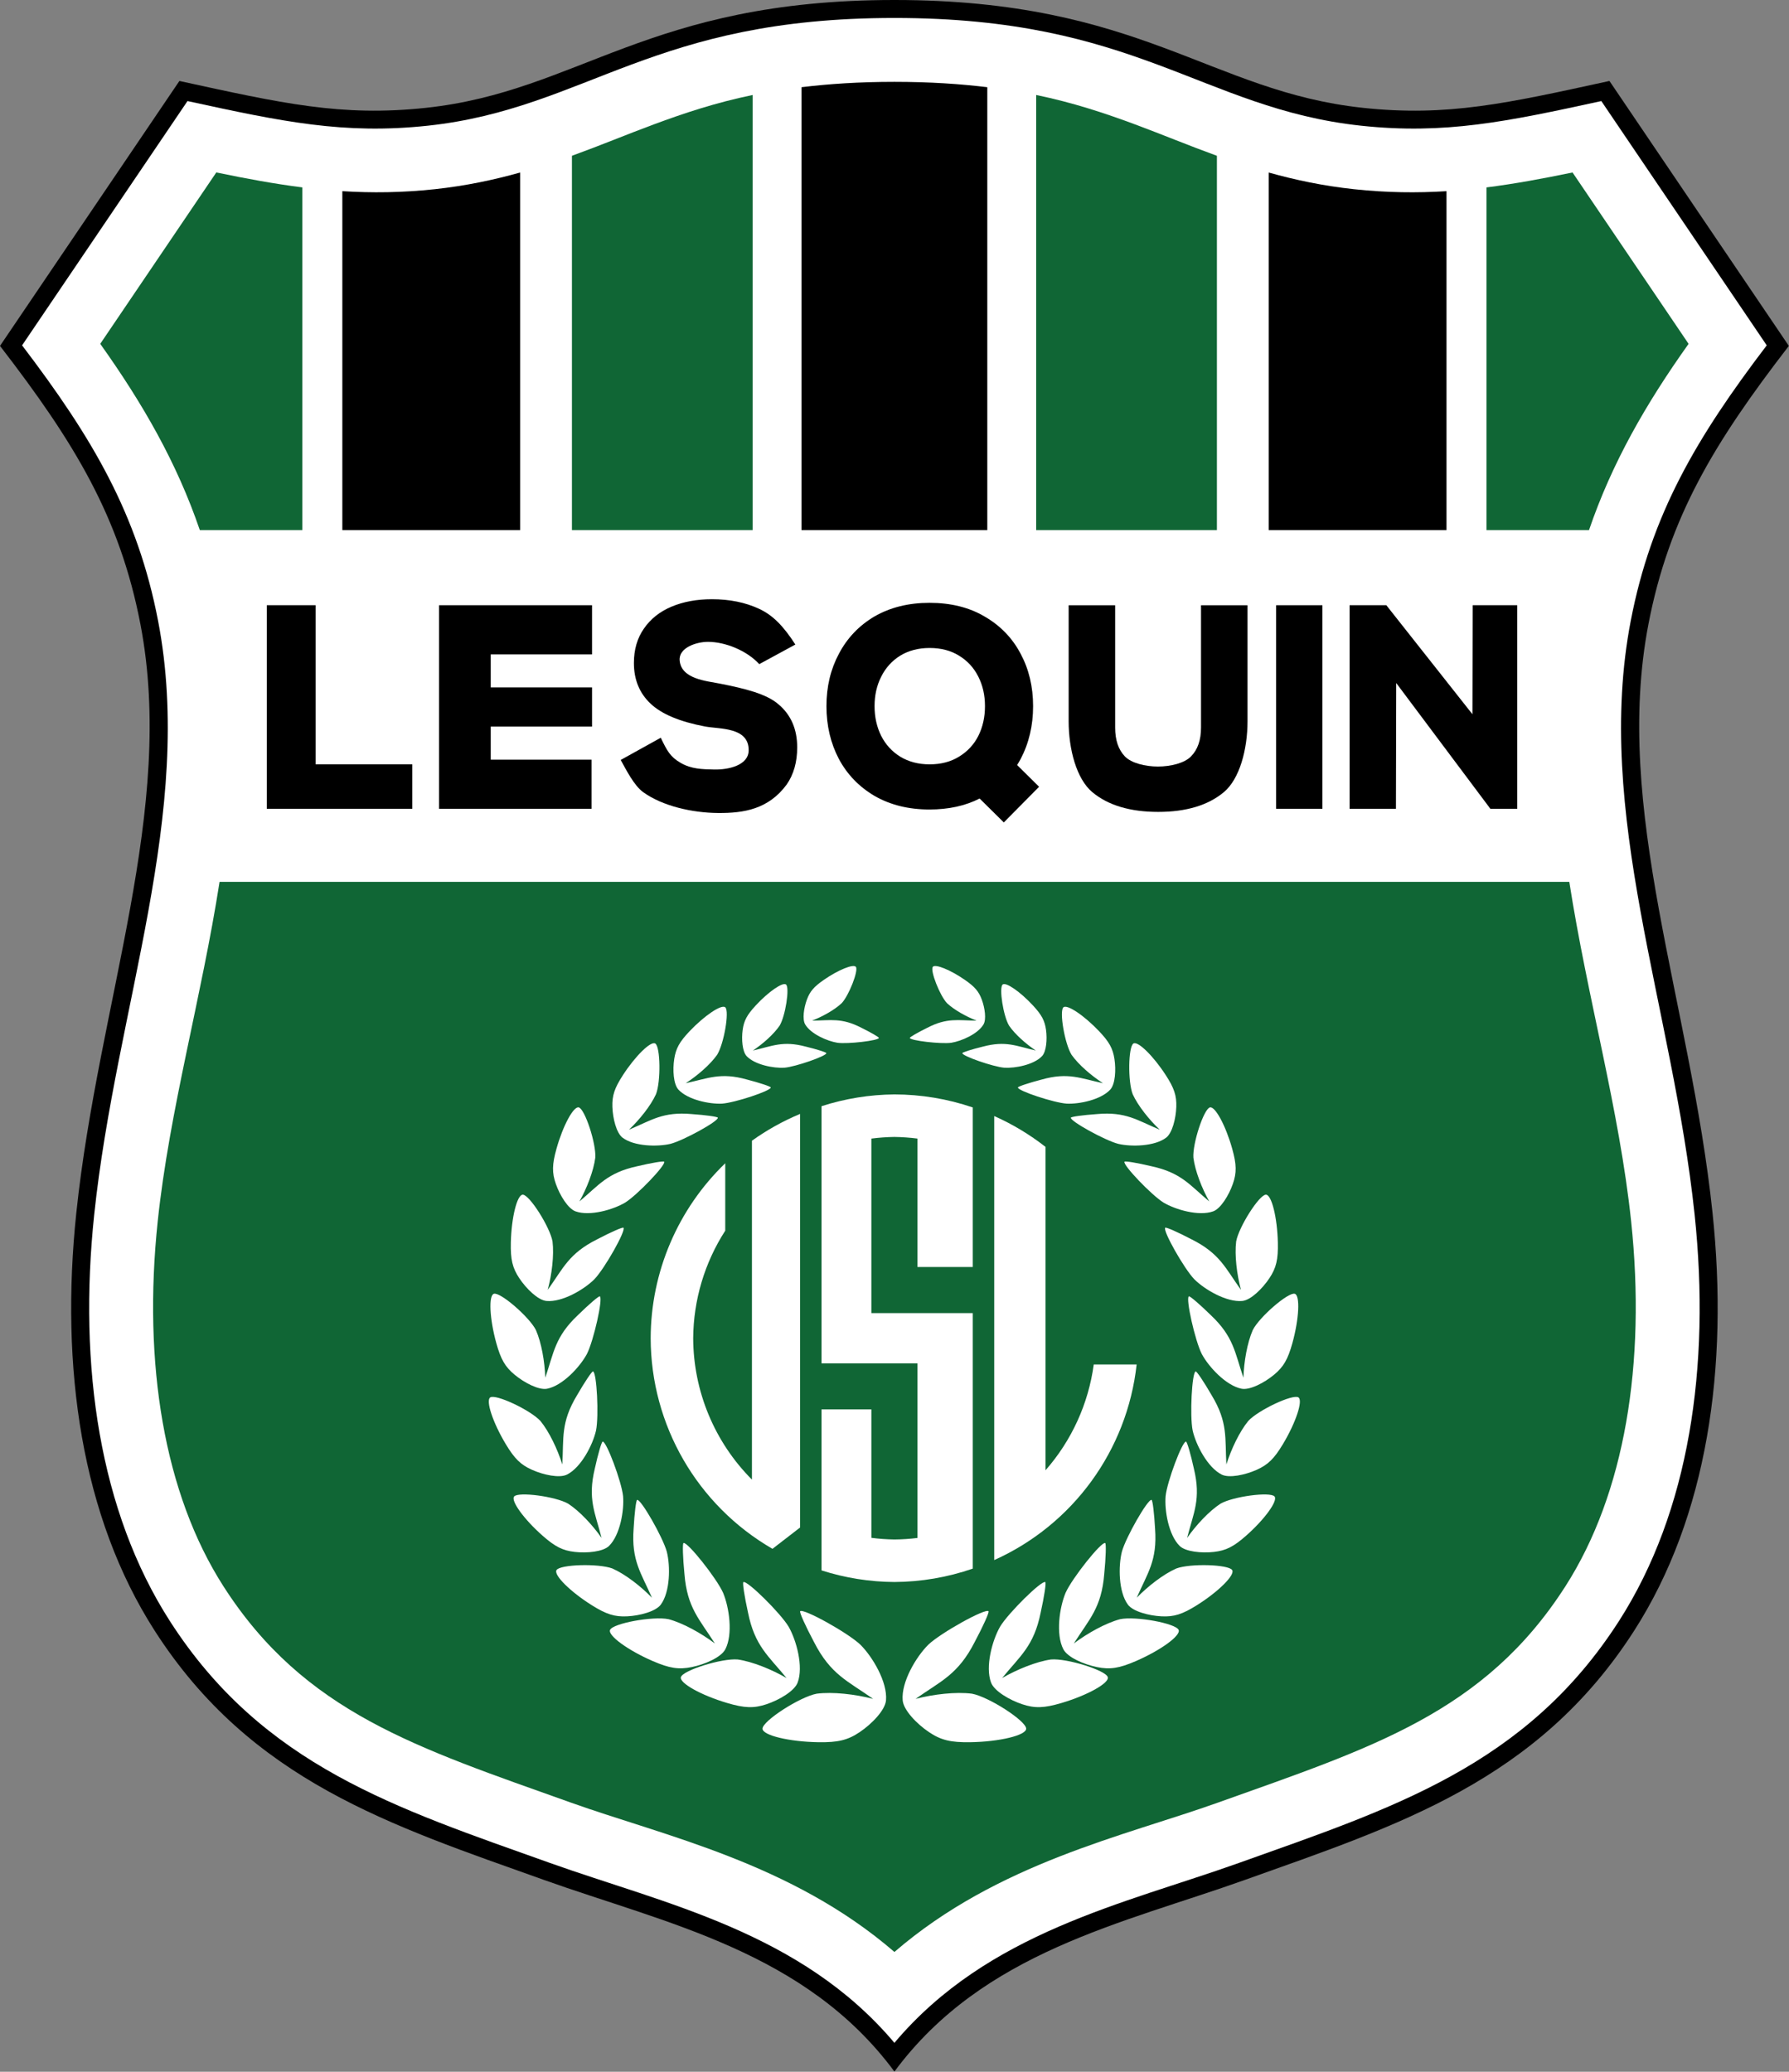 <?xml version="1.0" encoding="UTF-8"?>
<svg width="690.93" height="800" version="1.1" viewBox="0 0 518.2 600" xml:space="preserve" xmlns="http://www.w3.org/2000/svg"><rect x="0" y="0" width="518.2" height="600" fill="#808080" stroke="none"/><g transform="matrix(.881 0 0 .881 -6.003 -6.567)" stroke-width="1.135"><path d="m300.88 7.453c-81.122 0-103.65 30.034-153.99 35.443-27.918 3-47.492-1.506-81.094-8.826l-58.984 87.092c24.488 31.73 39.387 56.272 46.164 91.46 11.721 60.856-13.742 124.03-21.07 193.53-5.366 50.891 1.726 99.877 25.73 137.31 31.739 49.497 77.747 64.026 127.95 81.953 40.28 14.385 86.08 23.566 115.3 63.018 29.218-39.452 75.017-48.633 115.3-63.018 50.2-17.927 96.209-32.456 127.95-81.953 24.004-37.433 31.096-86.419 25.73-137.31-7.328-69.497-32.792-132.67-21.07-193.53 6.777-35.188 21.676-59.729 46.163-91.46l-58.983-87.092c-33.602 7.32-53.176 11.826-81.094 8.826-50.343-5.409-72.869-35.443-153.99-35.443z"/><path d="m300.88 13.359c39.832 0 64.728 7.255 86.483 15.324 21.755 8.07 40.643 17.265 66.876 20.084 27.61 2.967 47.935-1.309 79.064-8.092l54.387 80.305c-23.141 30.391-37.975 55.582-44.705 90.523-12.165 63.161 13.779 126.81 20.997 195.26 5.268 49.958-1.803 97.595-24.828 133.5-30.623 47.756-74.638 61.607-124.96 79.579-37.716 13.469-82.582 22.701-113.31 59.156-30.728-36.456-75.595-45.688-113.31-59.156-50.325-17.972-94.34-31.823-124.96-79.579-23.025-35.907-30.096-83.545-24.828-133.5 7.218-68.449 33.162-132.1 20.997-195.26-6.73-34.941-21.566-60.132-44.707-90.523l54.388-80.305c31.131 6.783 51.454 11.059 79.064 8.092 26.233-2.819 45.121-12.014 66.876-20.084s46.651-15.324 86.483-15.324z" color="#000000" fill="#fff" stroke-width="1.135" style="-inkscape-stroke:none"/><path d="m78.999 297.35c-5.921 38.059-16.466 74.94-20.333 111.62-4.918 46.641 2.075 89.483 21.621 119.96 26.653 41.566 63.578 53.007 114.35 71.137 30.662 10.95 72.362 19.805 106.25 49.061 33.887-29.254 75.586-38.111 106.25-49.061 50.768-18.13 87.694-29.572 114.35-71.137 19.546-30.482 26.541-73.324 21.623-119.96-3.867-36.675-14.411-73.557-20.332-111.62z" color="#000000" fill="#106635" stroke-width="1.135" style="-inkscape-stroke:none"/><g stroke-width="1.135"><path d="m423.95 64.17v117.55h58.452v-111.42c-9.695 0.603-19.613 0.509-30.403-0.65-10.285-1.105-19.489-3.087-28.049-5.477z" color="#000000" style="-inkscape-stroke:none"/><path d="m177.82 64.17c-8.56 2.39-17.765 4.372-28.05 5.477-10.79 1.159-20.707 1.254-30.401 0.65v111.42h58.452z" color="#000000" style="-inkscape-stroke:none"/><path d="m523.84 64.147c-9.844 2.043-19.094 3.746-28.299 4.913v112.66h33.712c7.545-22.098 18.702-41.52 32.742-61.233z" color="#000000" fill="#106635" style="-inkscape-stroke:none"/><path d="m77.924 64.147-38.153 56.336c14.04 19.713 25.197 39.135 32.742 61.233h33.712v-112.66c-9.206-1.167-18.456-2.872-28.301-4.915z" color="#000000" fill="#106635" style="-inkscape-stroke:none"/><path d="m347.49 38.676v143.04h59.424v-123.05c-9.438-3.432-18.22-7.093-26.851-10.295-10.101-3.747-20.38-7.167-32.574-9.697z" color="#000000" fill="#106635" style="-inkscape-stroke:none"/><path d="m254.28 38.676c-12.194 2.531-22.474 5.95-32.575 9.697-8.63 3.201-17.411 6.862-26.849 10.293v123.05h59.424z" color="#000000" fill="#106635" style="-inkscape-stroke:none"/><path d="m300.88 34.359c-11.623 0-21.561 0.675-30.542 1.759v145.6h61.085v-145.6c-8.981-1.084-18.919-1.759-30.543-1.759z" color="#000000" style="-inkscape-stroke:none"/></g><path d="m94.537 206.41h16.047v52.31h31.791v14.627h-47.839z" style="white-space:pre"/><path d="m151.17 206.41h50.3v16.162h-33.312v10.855h33.312v12.88h-33.312v10.879h33.141v16.162h-50.129z" style="white-space:pre"/><path d="m242.88 274.71c-8.429-0.065-18.196-2.238-24.614-6.863-2.997-2.16-5.673-7.503-7.372-10.574l13.17-7.305c2.063 4.292 3.112 6.297 6.577 8.29 3.511 2.019 7.037 2.076 11.041 2.157 4.596 0.092 11.237-1.337 11.285-6.293 0.075-7.724-9.545-6.944-14.348-7.853-8.31-1.572-14.287-4.074-17.927-7.521-3.64-3.447-5.46-7.897-5.46-13.35 0-4.387 1.092-8.148 3.276-11.282 2.184-3.196 5.217-5.609 9.1-7.239 3.883-1.63 8.311-2.444 13.286-2.444 5.763 0 10.89 1.034 15.379 3.102 4.55 2.068 8.038 5.595 12.045 11.796l-11.863 6.442c-4.192-4.542-11.237-7.303-16.807-7.327-3.874-0.017-9.731 1.923-9.373 6.111 0.525 6.141 8.844 6.741 13.195 7.615 8.251 1.63 15.351 3.348 19.355 6.857 4.065 3.447 6.097 8.148 6.097 14.102 0 4.826-1.153 8.9-3.458 12.222-5.984 8.126-14.073 9.423-22.584 9.357z" style="white-space:pre"/><path d="m387.62 274.35c-9.255 0-16.477-2.163-21.667-6.488-5.19-4.325-7.785-14.091-7.785-23.298v-38.152h15.29v40.234c0 4.078 1.063 7.229 3.189 9.454 2.126 2.224 6.753 3.337 10.88 3.337 4.127 0 8.754-1.112 10.88-3.337 2.189-2.224 3.283-5.376 3.283-9.454v-40.234h15.29v38.152c0 9.207-2.595 18.973-7.785 23.298-5.19 4.325-12.381 6.488-21.573 6.488z" style="white-space:pre"/><path d="m426.38 206.41h15.227v66.937h-15.227z" style="white-space:pre"/><path d="m450.54 206.41h12.078l28.308 35.836 0.088-35.836h14.638v66.937h-8.813l-30.973-41.366-0.088 41.366h-15.238z" style="white-space:pre"/><path d="m312.41 205.62c-6.878 0-12.913 1.497-18.104 4.49-5.061 2.993-8.955 7.083-11.681 12.271-2.725 5.088-4.088 10.824-4.088 17.209 0 6.385 1.363 12.171 4.088 17.358 2.725 5.088 6.619 9.129 11.681 12.122 5.191 2.993 11.226 4.49 18.104 4.49 6.279 0 11.774-1.204 16.49-3.606l7.957 7.862 11.591-11.733-7.226-7.14c0.411-0.646 0.801-1.31 1.167-1.994 2.725-5.188 4.088-10.973 4.088-17.358 0-6.385-1.363-12.121-4.088-17.209-2.725-5.188-6.684-9.278-11.875-12.271-5.061-2.993-11.096-4.49-18.104-4.49zm0.045 14.845c3.745 0 6.969 0.842 9.674 2.527 2.774 1.685 4.889 3.989 6.346 6.91 1.456 2.865 2.184 6.094 2.184 9.688 0 3.595-0.728 6.853-2.184 9.773-1.456 2.865-3.572 5.14-6.346 6.825-2.704 1.685-5.929 2.527-9.674 2.527-3.675 0-6.9-0.842-9.674-2.527-2.705-1.685-4.785-3.96-6.242-6.825-1.456-2.921-2.184-6.179-2.184-9.773 0-3.595 0.728-6.824 2.184-9.688 1.456-2.921 3.537-5.225 6.242-6.91 2.774-1.685 5.998-2.527 9.674-2.527z" style="white-space:pre"/><g transform="translate(-600)" fill="#fff" stroke-width="1.135"><path d="m933.7 374.34v145.96c25.892-11.628 43.703-36.085 46.824-64.296h-14.102c-1.75 12.894-7.263 24.986-15.85 34.764v-106.29c-5.186-4.062-10.852-7.47-16.872-10.146z"/><path d="m869.87 373.63c-5.594 2.33-10.905 5.287-15.832 8.814v111.4c-12.311-12.344-19.252-29.048-19.315-46.481 0.09-12.546 3.745-24.807 10.54-35.354v-22.154c-15.621 15.06-24.468 35.81-24.519 57.508 0.055 28.568 15.312 54.946 40.047 69.239l9.079-7.012z"/><path d="m900.88 367.22c-8.138 0.067-16.218 1.373-23.962 3.873v84.53h31.534v57.401c-2.512 0.312-5.04 0.48-7.572 0.502-2.532-0.036-5.06-0.217-7.572-0.542v-42.218h-16.39v52.922c7.747 2.482 15.827 3.769 23.962 3.819 8.77-0.047 17.472-1.533 25.761-4.399v-84.004h-33.333v-57.362c2.511-0.325 5.04-0.506 7.572-0.542 2.532 0.034 5.06 0.214 7.572 0.538v42.223h18.189v-52.458c-8.295-2.827-16.997-4.274-25.761-4.283z"/></g><g transform="translate(-598.54)" fill="#fff"><path d="m888.03 576.84c3.986-2.689 8.349-7.202 8.629-10.435 0.523-6.023-4.443-14.352-8.432-18.301-4.125-3.916-18.745-12.031-19.79-10.986-0.302 0.302 1.726 4.819 4.507 10.037 5.507 10.847 11.171 12.895 19.477 18.773-5.864-1.526-13.261-2.393-18.552-1.704-5.553 1.042-17.811 8.958-17.811 11.502 0 2.176 8.717 4.288 18.337 4.443 6.488 0.104 9.704-0.676 13.636-3.329z"/><path d="m857.36 567.69c4.208-1.404 9.202-4.336 10.251-7.14 1.954-5.224-0.399-13.855-2.967-18.352-2.698-4.501-13.684-15.33-14.872-14.66-0.344 0.194 0.342 4.71 1.523 10.036 2.211 11.003 6.739 14.224 12.667 21.503-4.835-2.807-11.194-5.408-16.068-6.104-5.193-0.448-18.046 3.556-18.676 5.817-0.538 1.934 6.687 5.967 15.198 8.484 5.741 1.698 8.792 1.8 12.943 0.414z"/><path d="m832.8 555.47c4.346-0.89 9.656-3.202 11.033-5.859 2.567-4.952 1.265-13.803-0.745-18.576-2.139-4.792-11.747-16.861-13.007-16.337-0.364 0.151-0.226 4.717 0.308 10.146 0.876 11.189 4.984 14.93 9.998 22.867-4.463-3.366-10.465-6.711-15.22-7.986-5.102-1.067-18.342 1.367-19.238 3.536-0.766 1.855 5.924 6.726 14.071 10.246 5.496 2.374 8.513 2.841 12.8 1.963z"/><path d="m811.54 538.79c4.165-0.206 9.43-1.595 11.089-3.868 3.092-4.234 3.148-12.645 1.962-17.368-1.303-4.758-8.507-17.346-9.752-17.04-0.36 0.089-0.884 4.351-1.163 9.472-0.785 10.522 2.498 14.586 6.022 22.677-3.667-3.766-8.765-7.731-13.001-9.596-4.588-1.721-17.24-1.351-18.382 0.537-0.977 1.615 4.543 7.097 11.611 11.531 4.768 2.991 7.504 3.857 11.614 3.654z"/><path d="m794.34 517.62c4.035 0.455 9.312-0.055 11.263-1.979 3.635-3.585 5.007-11.659 4.607-16.383-0.506-4.777-5.456-18.003-6.701-17.903-0.36 0.029-1.531 4.043-2.603 8.921-2.403 9.989 0.115 14.408 2.233 22.736-2.933-4.194-7.212-8.803-10.99-11.259-4.14-2.373-16.355-4-17.749-2.365-1.192 1.398 3.254 7.532 9.351 12.901 4.113 3.622 6.607 4.882 10.588 5.331z"/><path d="m780.28 490.63c3.772 1.683 9.046 2.812 11.53 1.547 4.628-2.357 8.443-9.764 9.509-14.468 0.979-4.788 0.249-19.136-0.988-19.423-0.358-0.083-2.729 3.449-5.269 7.849-5.404 8.946-4.323 14.007-4.831 22.734-1.554-4.969-4.284-10.756-7.192-14.3-3.284-3.575-14.628-8.912-16.483-7.755-1.586 0.989 0.837 8.305 5.097 15.388 2.873 4.777 4.904 6.767 8.626 8.428z"/><path d="m774.57 459.38c3.183 2.634 7.96 5.137 10.692 4.585 5.091-1.029 10.754-7.141 13.043-11.386 2.228-4.349 5.375-18.367 4.26-18.975-0.323-0.176-3.554 2.59-7.182 6.147-7.607 7.168-7.923 12.333-10.755 20.604-0.163-5.204-1.24-11.511-3.091-15.706-2.204-4.325-11.7-12.511-13.797-11.894-1.793 0.527-1.422 8.225 0.781 16.191 1.486 5.373 2.908 7.835 6.048 10.434z"/><path d="m776.09 427.64c2.286 3.44 6.138 7.216 8.913 7.477 5.171 0.485 12.358-3.731 15.775-7.134 3.389-3.521 10.45-16.032 9.558-16.937-0.258-0.262-4.151 1.453-8.651 3.812-9.353 4.666-11.147 9.52-16.247 16.62 1.347-5.029 2.136-11.379 1.576-15.929-0.861-4.777-7.589-15.357-9.775-15.372-1.869-0.013-3.737 7.464-3.928 15.727-0.129 5.574 0.522 8.341 2.778 11.736z"/><path d="m788.11 396.65c1.307 3.724 3.983 8.128 6.492 9.023 4.674 1.667 12.322-0.544 16.288-2.89 3.968-2.462 13.453-12.384 12.841-13.432-0.177-0.303-4.186 0.368-8.909 1.492-9.76 2.118-12.564 6.189-18.959 11.564 2.432-4.34 4.659-10.033 5.212-14.379 0.328-4.626-3.41-16.008-5.431-16.537-1.728-0.452-5.218 6.031-7.342 13.638-1.432 5.131-1.482 7.847-0.192 11.522z"/><path d="m806.7 371.34c0.128 3.781 1.313 8.575 3.351 10.113 3.797 2.865 11.425 3.034 15.725 2.025 4.335-1.114 15.854-7.47 15.593-8.604-0.075-0.328-3.934-0.863-8.575-1.189-9.533-0.861-13.265 2.059-20.654 5.141 3.468-3.272 7.136-7.841 8.888-11.657 1.626-4.137 1.47-15.617-0.227-16.68-1.451-0.909-6.501 4.02-10.624 10.368-2.78 4.282-3.604 6.752-3.478 10.482z"/><path d="m827.03 355.6c-0.54 3.551-0.269 8.232 1.365 10.023 3.044 3.336 10.134 4.824 14.323 4.631 4.24-0.284 16.098-4.208 16.053-5.312-0.013-0.319-3.521-1.492-7.796-2.605-8.747-2.465-12.739-0.39-20.173 1.198 3.807-2.449 8.027-6.074 10.327-9.33 2.238-3.578 4.094-14.32 2.696-15.607-1.195-1.101-6.768 2.619-11.722 7.825-3.341 3.512-4.541 5.673-5.073 9.177z"/><path d="m849.53 346c-0.42 3.071-0.126 7.108 1.308 8.632 2.67 2.839 8.808 4.032 12.421 3.811 3.655-0.3 13.838-3.84 13.785-4.792-0.015-0.275-3.058-1.242-6.761-2.147-7.58-2.014-10.999-0.172-17.393 1.295 3.254-2.163 6.849-5.345 8.791-8.185 1.885-3.117 3.348-12.411 2.125-13.504-1.046-0.935-5.807 2.348-10.015 6.905-2.838 3.074-3.845 4.955-4.26 7.985z"/><path d="m870.65 336.05c-1.009 2.73-1.559 6.491-0.555 8.179 1.871 3.146 7.256 5.486 10.613 6.018 3.412 0.467 13.467-0.709 13.611-1.592 0.042-0.256-2.551-1.76-5.763-3.342-6.54-3.387-10.048-2.392-16.209-2.347 3.422-1.322 7.365-3.509 9.723-5.718 2.362-2.474 5.59-10.698 4.691-11.948-0.769-1.07-5.801 0.972-10.584 4.295-3.226 2.241-4.532 3.761-5.527 6.455z"/><g transform="matrix(-1 0 0 1 1798.8 0)"><path d="m888.03 576.84c3.986-2.689 8.349-7.202 8.629-10.435 0.523-6.023-4.443-14.352-8.432-18.301-4.125-3.916-18.745-12.031-19.79-10.986-0.302 0.302 1.726 4.819 4.507 10.037 5.507 10.847 11.171 12.895 19.477 18.773-5.864-1.526-13.261-2.393-18.552-1.704-5.553 1.042-17.811 8.958-17.811 11.502 0 2.176 8.717 4.288 18.337 4.443 6.488 0.104 9.704-0.676 13.636-3.329z"/><path d="m857.36 567.69c4.208-1.404 9.202-4.336 10.251-7.14 1.954-5.224-0.399-13.855-2.967-18.352-2.698-4.501-13.684-15.33-14.872-14.66-0.344 0.194 0.342 4.71 1.523 10.036 2.211 11.003 6.739 14.224 12.667 21.503-4.835-2.807-11.194-5.408-16.068-6.104-5.193-0.448-18.046 3.556-18.676 5.817-0.538 1.934 6.687 5.967 15.198 8.484 5.741 1.698 8.792 1.8 12.943 0.414z"/><path d="m832.8 555.47c4.346-0.89 9.656-3.202 11.033-5.859 2.567-4.952 1.265-13.803-0.745-18.576-2.139-4.792-11.747-16.861-13.007-16.337-0.364 0.151-0.226 4.717 0.308 10.146 0.876 11.189 4.984 14.93 9.998 22.867-4.463-3.366-10.465-6.711-15.22-7.986-5.102-1.067-18.342 1.367-19.238 3.536-0.766 1.855 5.924 6.726 14.071 10.246 5.496 2.374 8.513 2.841 12.8 1.963z"/><path d="m811.54 538.79c4.165-0.206 9.43-1.595 11.089-3.868 3.092-4.234 3.148-12.645 1.962-17.368-1.303-4.758-8.507-17.346-9.752-17.04-0.36 0.089-0.884 4.351-1.163 9.472-0.785 10.522 2.498 14.586 6.022 22.677-3.667-3.766-8.765-7.731-13.001-9.596-4.588-1.721-17.24-1.351-18.382 0.537-0.977 1.615 4.543 7.097 11.611 11.531 4.768 2.991 7.504 3.857 11.614 3.654z"/><path d="m794.34 517.62c4.035 0.455 9.312-0.055 11.263-1.979 3.635-3.585 5.007-11.659 4.607-16.383-0.506-4.777-5.456-18.003-6.701-17.903-0.36 0.029-1.531 4.043-2.603 8.921-2.403 9.989 0.115 14.408 2.233 22.736-2.933-4.194-7.212-8.803-10.99-11.259-4.14-2.373-16.355-4-17.749-2.365-1.192 1.398 3.254 7.532 9.351 12.901 4.113 3.622 6.607 4.882 10.588 5.331z"/><path d="m780.28 490.63c3.772 1.683 9.046 2.812 11.53 1.547 4.628-2.357 8.443-9.764 9.509-14.468 0.979-4.788 0.249-19.136-0.988-19.423-0.358-0.083-2.729 3.449-5.269 7.849-5.404 8.946-4.323 14.007-4.831 22.734-1.554-4.969-4.284-10.756-7.192-14.3-3.284-3.575-14.628-8.912-16.483-7.755-1.586 0.989 0.837 8.305 5.097 15.388 2.873 4.777 4.904 6.767 8.626 8.428z"/><path d="m774.57 459.38c3.183 2.634 7.96 5.137 10.692 4.585 5.091-1.029 10.754-7.141 13.043-11.386 2.228-4.349 5.375-18.367 4.26-18.975-0.323-0.176-3.554 2.59-7.182 6.147-7.607 7.168-7.923 12.333-10.755 20.604-0.163-5.204-1.24-11.511-3.091-15.706-2.204-4.325-11.7-12.511-13.797-11.894-1.793 0.527-1.422 8.225 0.781 16.191 1.486 5.373 2.908 7.835 6.048 10.434z"/><path d="m776.09 427.64c2.286 3.44 6.138 7.216 8.913 7.477 5.171 0.485 12.358-3.731 15.775-7.134 3.389-3.521 10.45-16.032 9.558-16.937-0.258-0.262-4.151 1.453-8.651 3.812-9.353 4.666-11.147 9.52-16.247 16.62 1.347-5.029 2.136-11.379 1.576-15.929-0.861-4.777-7.589-15.357-9.775-15.372-1.869-0.013-3.737 7.464-3.928 15.727-0.129 5.574 0.522 8.341 2.778 11.736z"/><path d="m788.11 396.65c1.307 3.724 3.983 8.128 6.492 9.023 4.674 1.667 12.322-0.544 16.288-2.89 3.968-2.462 13.453-12.384 12.841-13.432-0.177-0.303-4.186 0.368-8.909 1.492-9.76 2.118-12.564 6.189-18.959 11.564 2.432-4.34 4.659-10.033 5.212-14.379 0.328-4.626-3.41-16.008-5.431-16.537-1.728-0.452-5.218 6.031-7.342 13.638-1.432 5.131-1.482 7.847-0.192 11.522z"/><path d="m806.7 371.34c0.128 3.781 1.313 8.575 3.351 10.113 3.797 2.865 11.425 3.034 15.725 2.025 4.335-1.114 15.854-7.47 15.593-8.604-0.075-0.328-3.934-0.863-8.575-1.189-9.533-0.861-13.265 2.059-20.654 5.141 3.468-3.272 7.136-7.841 8.888-11.657 1.626-4.137 1.47-15.617-0.227-16.68-1.451-0.909-6.501 4.02-10.624 10.368-2.78 4.282-3.604 6.752-3.478 10.482z"/><path d="m827.03 355.6c-0.54 3.551-0.269 8.232 1.365 10.023 3.044 3.336 10.134 4.824 14.323 4.631 4.24-0.284 16.098-4.208 16.053-5.312-0.013-0.319-3.521-1.492-7.796-2.605-8.747-2.465-12.739-0.39-20.173 1.198 3.807-2.449 8.027-6.074 10.327-9.33 2.238-3.578 4.094-14.32 2.696-15.607-1.195-1.101-6.768 2.619-11.722 7.825-3.341 3.512-4.541 5.673-5.073 9.177z"/><path d="m849.53 346c-0.42 3.071-0.126 7.108 1.308 8.632 2.67 2.839 8.808 4.032 12.421 3.811 3.655-0.3 13.838-3.84 13.785-4.792-0.015-0.275-3.058-1.242-6.761-2.147-7.58-2.014-10.999-0.172-17.393 1.295 3.254-2.163 6.849-5.345 8.791-8.185 1.885-3.117 3.348-12.411 2.125-13.504-1.046-0.935-5.807 2.348-10.015 6.905-2.838 3.074-3.845 4.955-4.26 7.985z"/><path d="m870.65 336.05c-1.009 2.73-1.559 6.491-0.555 8.179 1.871 3.146 7.256 5.486 10.613 6.018 3.412 0.467 13.467-0.709 13.611-1.592 0.042-0.256-2.551-1.76-5.763-3.342-6.54-3.387-10.048-2.392-16.209-2.347 3.422-1.322 7.365-3.509 9.723-5.718 2.362-2.474 5.59-10.698 4.691-11.948-0.769-1.07-5.801 0.972-10.584 4.295-3.226 2.241-4.532 3.761-5.527 6.455z"/></g></g></g></svg>
